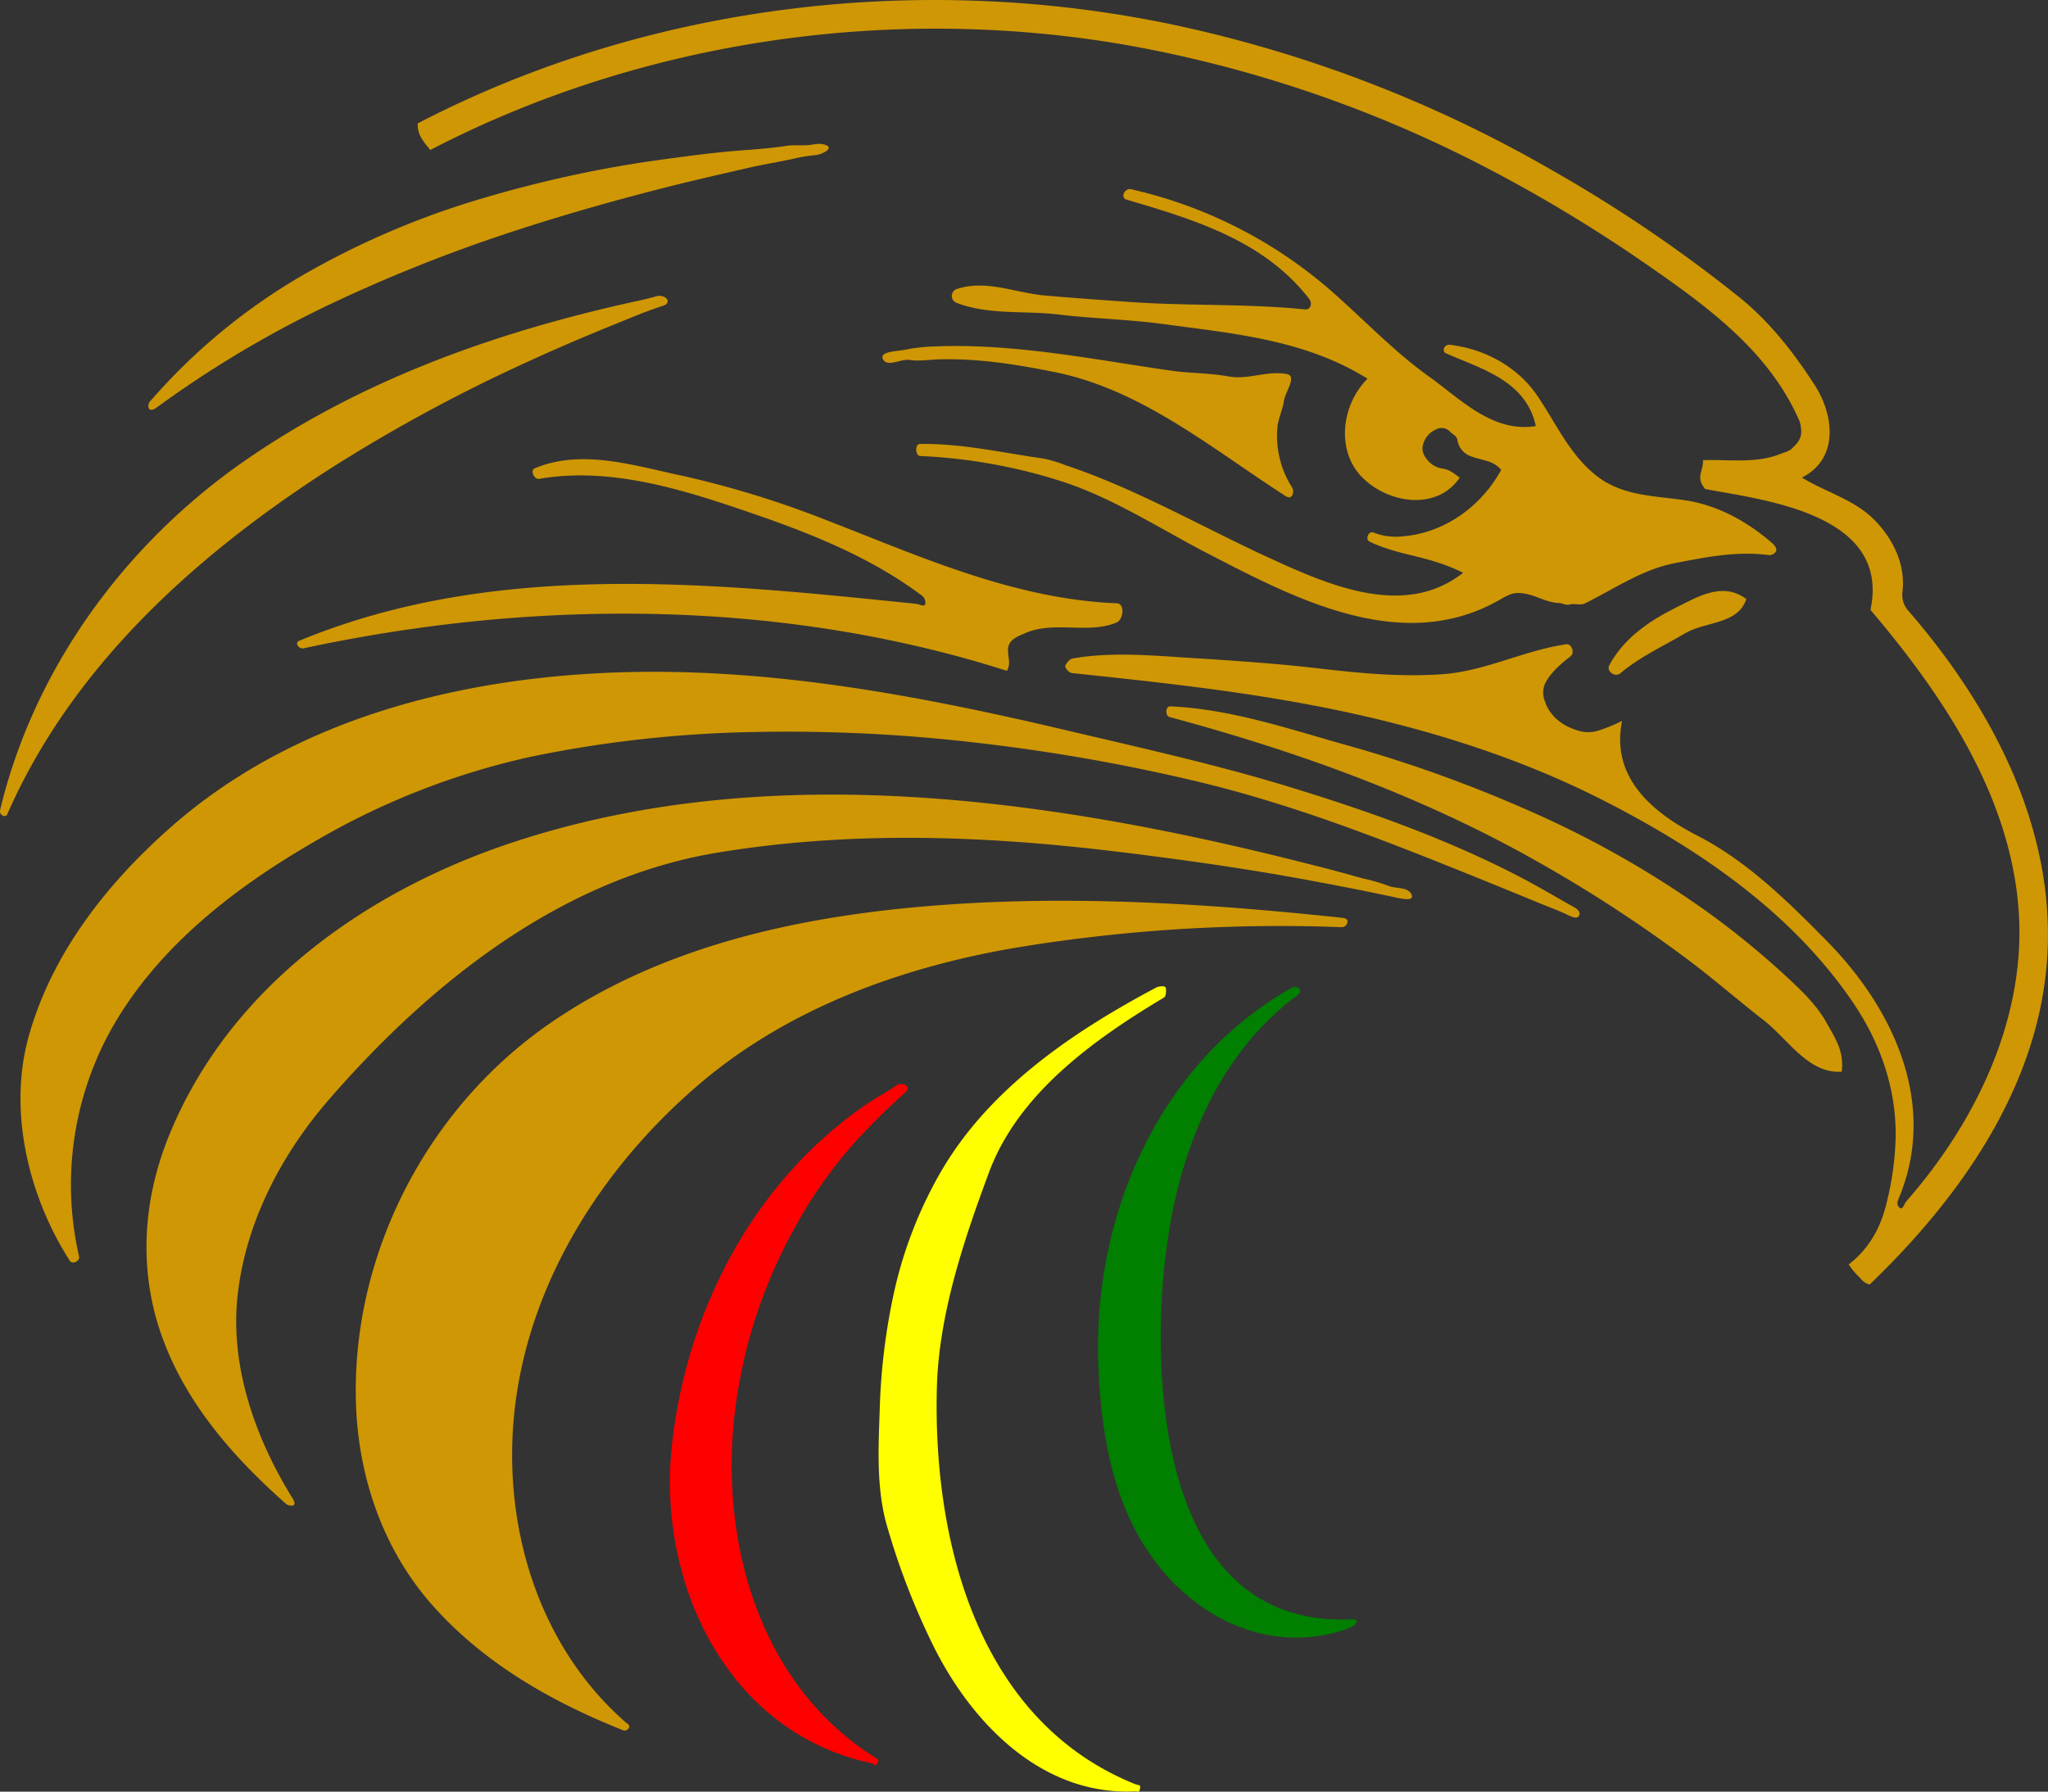 <svg xmlns="http://www.w3.org/2000/svg" viewBox="0 0 508.47 444.93"><rect x="0" y="0" width="508.47" height="444.93" fill="#333333" stroke="none"/><title>eebol iconAsset 2</title><g id="Layer_2" data-name="Layer 2"><g id="Layer_1-2" data-name="Layer 1"><path d="M281.84,444.85C258.49,446,241,427.61,231.58,408.41a179,179,0,0,1-11.43-29.71c-2.6-9.22-2.06-19.22-1.73-28.82a156.1,156.1,0,0,1,3.72-29.72,105.74,105.74,0,0,1,11.29-28.88c12-20.89,32.87-35,53.55-46,.83-.44,2.26-.52,2.45,0,.13.36.15,2.09-.4,2.42-17.4,10.41-36.17,23.78-43.48,43.42-6.4,17.21-12.44,35.42-12.94,53.28-1.05,38,10,82.92,49.28,98.68.92.37,1.43-.09,1.09,1.34C282.78,445.24,282.41,444.82,281.84,444.85Z" style="fill:#ff0;fill-rule:evenodd"/><path d="M217.46,438.26c-.64.6-.18-.21-.78-.33-36.2-7.52-53.31-44.76-49.94-78.16,3.41-33.79,20.28-66.7,49.19-86.08,2.16-1.45,4-2.28,6.43-4,1.76-1.31,4,.17,2.48,1.53-4.31,3.85-7.84,7.36-11.5,11.25a111.45,111.45,0,0,0-15.5,21.48,125.28,125.28,0,0,0-15.17,44.95c-4.35,32.37,5.11,68.74,34.25,87.33C217.84,436.78,218.67,437.15,217.46,438.26Z" style="fill:red;fill-rule:evenodd"/><path d="M154.58,429.63c-17.6-7-34.54-16.64-47.31-31.1-11.87-13.45-18-30.83-18.84-48.68-1.65-37.41,17.2-74.34,48-95.65,28.75-19.87,63.93-27.07,98.38-29.53,32.57-2.32,65.71-.24,98.09,3.22.81.09,1.84.16,1.63,1.2a1.45,1.45,0,0,1-1.62,1.15,402.53,402.53,0,0,0-80.07,5c-28.55,4.77-57,15-79.24,34-23.86,20.39-41.85,48.56-45.69,79.68-3.53,28.69,5.17,59.29,27.39,78.75.49.43,1.06.6.88,1.33A1.16,1.16,0,0,1,154.58,429.63Z" style="fill:#cf9704;fill-rule:evenodd"/><path d="M288.43,389.83c-11.7-14.09-14.88-32.16-15.71-49.88-1.71-37,14.35-75.57,47.91-94.62,1.49-.85,3,.64,1.66,1.67-27,20.09-34.29,55.64-34.08,86.4.21,29.88,8.47,70.64,47.59,68.73,2.05-.1.78,1.61-.87,2.21C317.41,410.72,299.79,403.5,288.43,389.83Z" style="fill:#007f00;fill-rule:evenodd"/><path d="M70.86,373.32c-13-11.51-24.75-24.92-30.66-41.47-5.8-16.21-4.83-33.51,1.69-49.66,14.86-36.77,48.81-60.94,85.65-73.08,63.93-21.05,134.65-10.6,198.21,5.66,4.06,1,8.74,2.28,12.57,3.36a46.93,46.93,0,0,1,6.28,1.81c1.77.82,5,.2,5.86,2.21s-3.33.83-5,.49-4.14-.88-6.19-1.29c-4.14-.83-8.36-1.64-12.57-2.43-16.45-3.11-32.94-5.44-49.57-7.45-33-4-66.21-5.17-99.12.29-38.64,6.41-71.13,32.23-96.45,61.42-12,13.88-21,31.24-22.68,49.71-1.55,17.36,4.84,34.87,13.84,49.32.34.55.67,1.48,0,1.65A2.08,2.08,0,0,1,70.86,373.32Z" style="fill:#cf9704;fill-rule:evenodd"/><path d="M464.18,319a4.24,4.24,0,0,1-2.31-1.6A17.9,17.9,0,0,1,459,314c5.17-4,8-9.3,9.44-15.45a74.88,74.88,0,0,0,2.21-16.23c.14-12.12-3.85-23.42-10.6-33.37-15.12-22.27-37.85-37.8-61.34-49.86-20.84-10.71-43.56-17.89-66.63-22.71-21.7-4.53-43.88-6.92-65.84-9.22-1-.1-2-1.49-1.7-2s1-1.5,1.76-1.63c9.94-1.77,20.56-.68,30.75-.05s20.4,1.35,30.54,2.53,20.33,2.16,30.63,1.41c10.63-.78,20.16-5.91,30.63-7.42,1.39-.2,2.21,2.13,1.05,3-2.51,2-4.75,3.84-6.24,6.64a5.63,5.63,0,0,0-.08,4.55c1.2,3.73,4.49,6.15,8.17,7.22a8.2,8.2,0,0,0,5.14,0,38.2,38.2,0,0,0,5.83-2.39c-2.89,14.33,7.9,22.94,18.73,28.51,12.33,6.34,22.47,16.34,32.16,26.2,16.36,16.61,27.74,40.46,17.72,64.08-.44,1-.24,1.75.44,2.18s1-1.1,1.59-1.74c17.6-20.11,30.16-46.39,27.71-73.61-2.52-28.12-19.28-52.69-36.68-73.19,5.09-23.87-26.41-27.26-41-30-2.56-2.91-.39-4.56-.59-7.18,6.53-.21,13.14.9,19.27-1.56,1.14-.45,2.27-.63,3.12-1.63a8.18,8.18,0,0,0,1.43-1.7,4.39,4.39,0,0,0,.54-2.84,7.5,7.5,0,0,0-.38-1.94c-7.41-17.16-22.56-28.23-37.35-38.5a367.37,367.37,0,0,0-43.07-25.83,311,311,0,0,0-86.6-29.07C221.33,1,159.29,10,106.83,37.25c-1.84-2.27-3.2-3.8-3.13-6.6C160.53,1.1,228-7,290.65,6a321.77,321.77,0,0,1,94.58,36.21,353.77,353.77,0,0,1,46.95,31.89c7.37,6,13.41,13.81,18.45,21.66,4.56,7.1,6.14,18.06-3.25,22.84,5.8,3.58,13,5.45,18,10.52,4.72,4.8,7.81,11.22,6.93,18.06a5.87,5.87,0,0,0,1.54,4.55c20.45,23.62,36.31,53.41,34.46,85.5C506.46,269.5,486.75,297.34,464.18,319Z" style="fill:#cf9704;fill-rule:evenodd"/><path d="M17.34,313.1c-10.2-15.89-15.47-37.21-10.14-56,5.71-20.16,19-37.33,34.88-51.39C72.26,178.9,113,168.44,152.87,167c37.62-1.35,75,5.65,111.61,14.29,18.71,4.42,37.51,8.56,55.89,14.2,18.78,5.76,37.26,12.28,54.83,21.17,4.95,2.49,9.73,5.28,14.48,8,1.12.64,2.86,1.36,2.41,2.62s-2.26.21-3.32-.29c-1.93-.91-4.19-1.73-6.28-2.59-9.26-3.82-18.64-7.64-28-11.35-18.21-7.2-36.62-13.94-55.72-18.61a462,462,0,0,0-55.86-9.94A403,403,0,0,0,188,181.77a299.6,299.6,0,0,0-55.85,6.08,184.86,184.86,0,0,0-54.78,21.56C57.26,221.09,38,236.25,26.86,257a79.52,79.52,0,0,0-7.23,55C19.89,313.2,18,314.07,17.34,313.1Z" style="fill:#cf9704;fill-rule:evenodd"/><path d="M437.67,253.19c-6.24-4.85-12.5-10.34-19-15.17a345.42,345.42,0,0,0-42.28-27c-27.06-14.6-56.2-24.93-86-32.95-1.15-.31-1.06-2.72.16-2.66,15.3.69,29.66,5.71,44.15,9.74A334.68,334.68,0,0,1,378.88,201a246.46,246.46,0,0,1,44.21,24.89,208.2,208.2,0,0,1,21.56,17.68c3.41,3.19,6.75,6.55,9,10.7,2,3.61,4.2,6.66,3.62,11.86C448.93,266.74,443.94,258,437.67,253.19Z" style="fill:#cf9704;fill-rule:evenodd"/><path d="M0,201.26C8.41,166,31.06,135,60.91,114.32c28.7-19.87,61.8-31.69,95.59-39.2,2.07-.45,3.86-.82,6.32-1.51s4.19,1.54,1.81,2.32c-4.58,1.5-7.9,2.94-11.77,4.51-8,3.24-15.82,6.59-23.53,10.17a399.3,399.3,0,0,0-47.7,26c-33,21.26-63.75,48.87-79.82,85.59C1.35,203.22-.23,202.37,0,201.26Z" style="fill:#cf9704;fill-rule:evenodd"/><path d="M402.28,167.21c-1.28,1.09-3.53-.51-2.74-2,3.55-6.67,10.06-11.11,16.47-14.28,5.39-2.65,11.64-6.63,17.56-2.16-2.08,6.33-10.07,5.5-15.14,8.47C413.12,160.38,407.24,163,402.28,167.21Z" style="fill:#cf9704;fill-rule:evenodd"/><path d="M250,166.59C194,148.73,132.52,148.71,75.37,161c-1.17.25-2.26-1.38-1.13-1.85,48.58-20.16,102.7-14.38,153.23-9.2.82.09,2.16.87,2.26,0A2.17,2.17,0,0,0,229,148c-14.11-10.64-31-16.79-47.58-22.33-15.15-5.07-31.54-9.52-47.53-6.76-1.29.22-2.34-2.12-1.1-2.63,11.63-4.84,24.41-.72,36.24,1.79a241.28,241.28,0,0,1,36.07,11.07c23.26,9,46.56,19.64,72.21,20.68,2,.08,1.67,4-.1,4.78-7.08,2.94-15.46-.51-22.64,2.62-2.07.9-4.36,1.67-4.31,4.3C250.28,163.54,251,164.74,250,166.59Z" style="fill:#cf9704;fill-rule:evenodd"/><path d="M299.68,137.36c-11.48-5.94-23.42-13.75-36.09-17.82a134,134,0,0,0-35.07-6.29c-1.3,0-1.43-3-.13-3,10.38-.17,20.59,2.21,30.75,3.64a32.84,32.84,0,0,1,5.44,1.65c16.86,5.58,33.58,15.14,49.48,22.51,15.18,7,34.42,15.83,49.21,4.18-9.15-4.46-15.26-4-23.18-7.69-1.25-.59-.33-2.79.94-2.29a15.16,15.16,0,0,0,7.23.94c10.41-.84,19.51-7.45,24.45-16.5-2.06-2.44-4.7-2.31-7.37-3.32a5.12,5.12,0,0,1-3.51-4.15c-.17-1-1.21-1.36-1.88-2.08a2.84,2.84,0,0,0-3.42-.49,5.63,5.63,0,0,0-3.36,4.48,4,4,0,0,0,.91,2.68,5.89,5.89,0,0,0,4.14,2.56c1.56.3,2.29.78,4.17,2.26-5.5,8.16-17.49,6.56-24.1,0s-5.33-18,1.23-24.59c-15.59-9.71-33.25-11.2-50.66-13.56-8.68-1.18-17.49-1.34-26.15-2.39-8.44-1-17.23.21-25.35-2.93a1.85,1.85,0,0,1,0-3.33c7.33-2.52,14.62.88,21.85,1.53s14.4,1.14,21.59,1.65c14.3,1,28.78.36,43.22,1.83,1.37.14,1.89-1.5,1-2.64C313.79,59.7,296.41,54.5,279.67,49.57c-1.58-.46-.47-2.94,1.14-2.58a113.63,113.63,0,0,1,49.41,25c8.15,7.11,15.76,15.22,24.43,21.42,8.07,5.77,15.91,14.11,26.66,12.4-2.43-11.32-13.6-14.21-22.3-18.07-1.16-.51-.4-2.28.92-2.12,8.62,1,16.75,5.4,21.62,12.47s8.18,15.09,15.3,20.42c6.33,4.73,14.21,4.61,21.7,5.75,8.06,1.23,15.53,5.41,21.61,10.77.63.56,1.24,1.58.59,2.15a1.91,1.91,0,0,1-1.43.68c-8.15-1.07-15.69.47-23.54,2-8.19,1.6-15,6.41-22.31,10-1.08.54-2.62-.07-3.78.27-.86.26-1.68-.34-2.66-.38-3.35-.16-5.61-2-9.09-2.43-2.44-.31-3.79.6-5.85,1.77C348,162.71,321.43,148.62,299.68,137.36Z" style="fill:#cf9704;fill-rule:evenodd"/><path d="M320.33,123.46c-.52.22-1.23-.33-1.76-.67-17.85-11.53-35.29-26.1-56.72-30.39-9.63-1.93-19-3.44-28.86-3.15-2.43.07-4.93.49-7.13.14s-5.48,1.89-6.61-.14,3.64-2,5.64-2.43a41.12,41.12,0,0,1,7.23-.79c19.71-.79,39.08,3.2,58.52,6,4.79.69,9.65.58,14.45,1.46s9.5-1.52,14.4-.6c2.64.5-.43,4.44-.71,6.62s-1.57,4.64-1.67,7.15A23.85,23.85,0,0,0,320.76,121C321.29,121.8,321.09,123.16,320.33,123.46Z" style="fill:#cf9704;fill-rule:evenodd"/><path d="M36.88,101.24a1.92,1.92,0,0,1,.61-1.83A149.31,149.31,0,0,1,77.84,66.82a205,205,0,0,1,42.51-17.73q10.77-3.18,21.77-5.56c6.83-1.47,13.74-2.71,20.65-3.68,7.23-1,14.48-2,21.8-2.54,3.55-.27,7.12-.52,10.59-1.08,1.76-.28,3.6-.06,5.41-.19,1.5-.11,2.91-.64,4.54,0,2,.84-1.18,2.41-2.81,2.5a37.06,37.06,0,0,0-5.35.89c-3.59.8-7.34,1.38-11,2.22-6.87,1.58-13.72,3.14-20.56,4.86C151.14,50.14,137,54.18,123,58.93a383.78,383.78,0,0,0-42.25,17.2,268.33,268.33,0,0,0-41.89,25.1C38.2,101.73,37.17,102.16,36.88,101.24Z" style="fill:#cf9704;fill-rule:evenodd"/></g></g></svg>